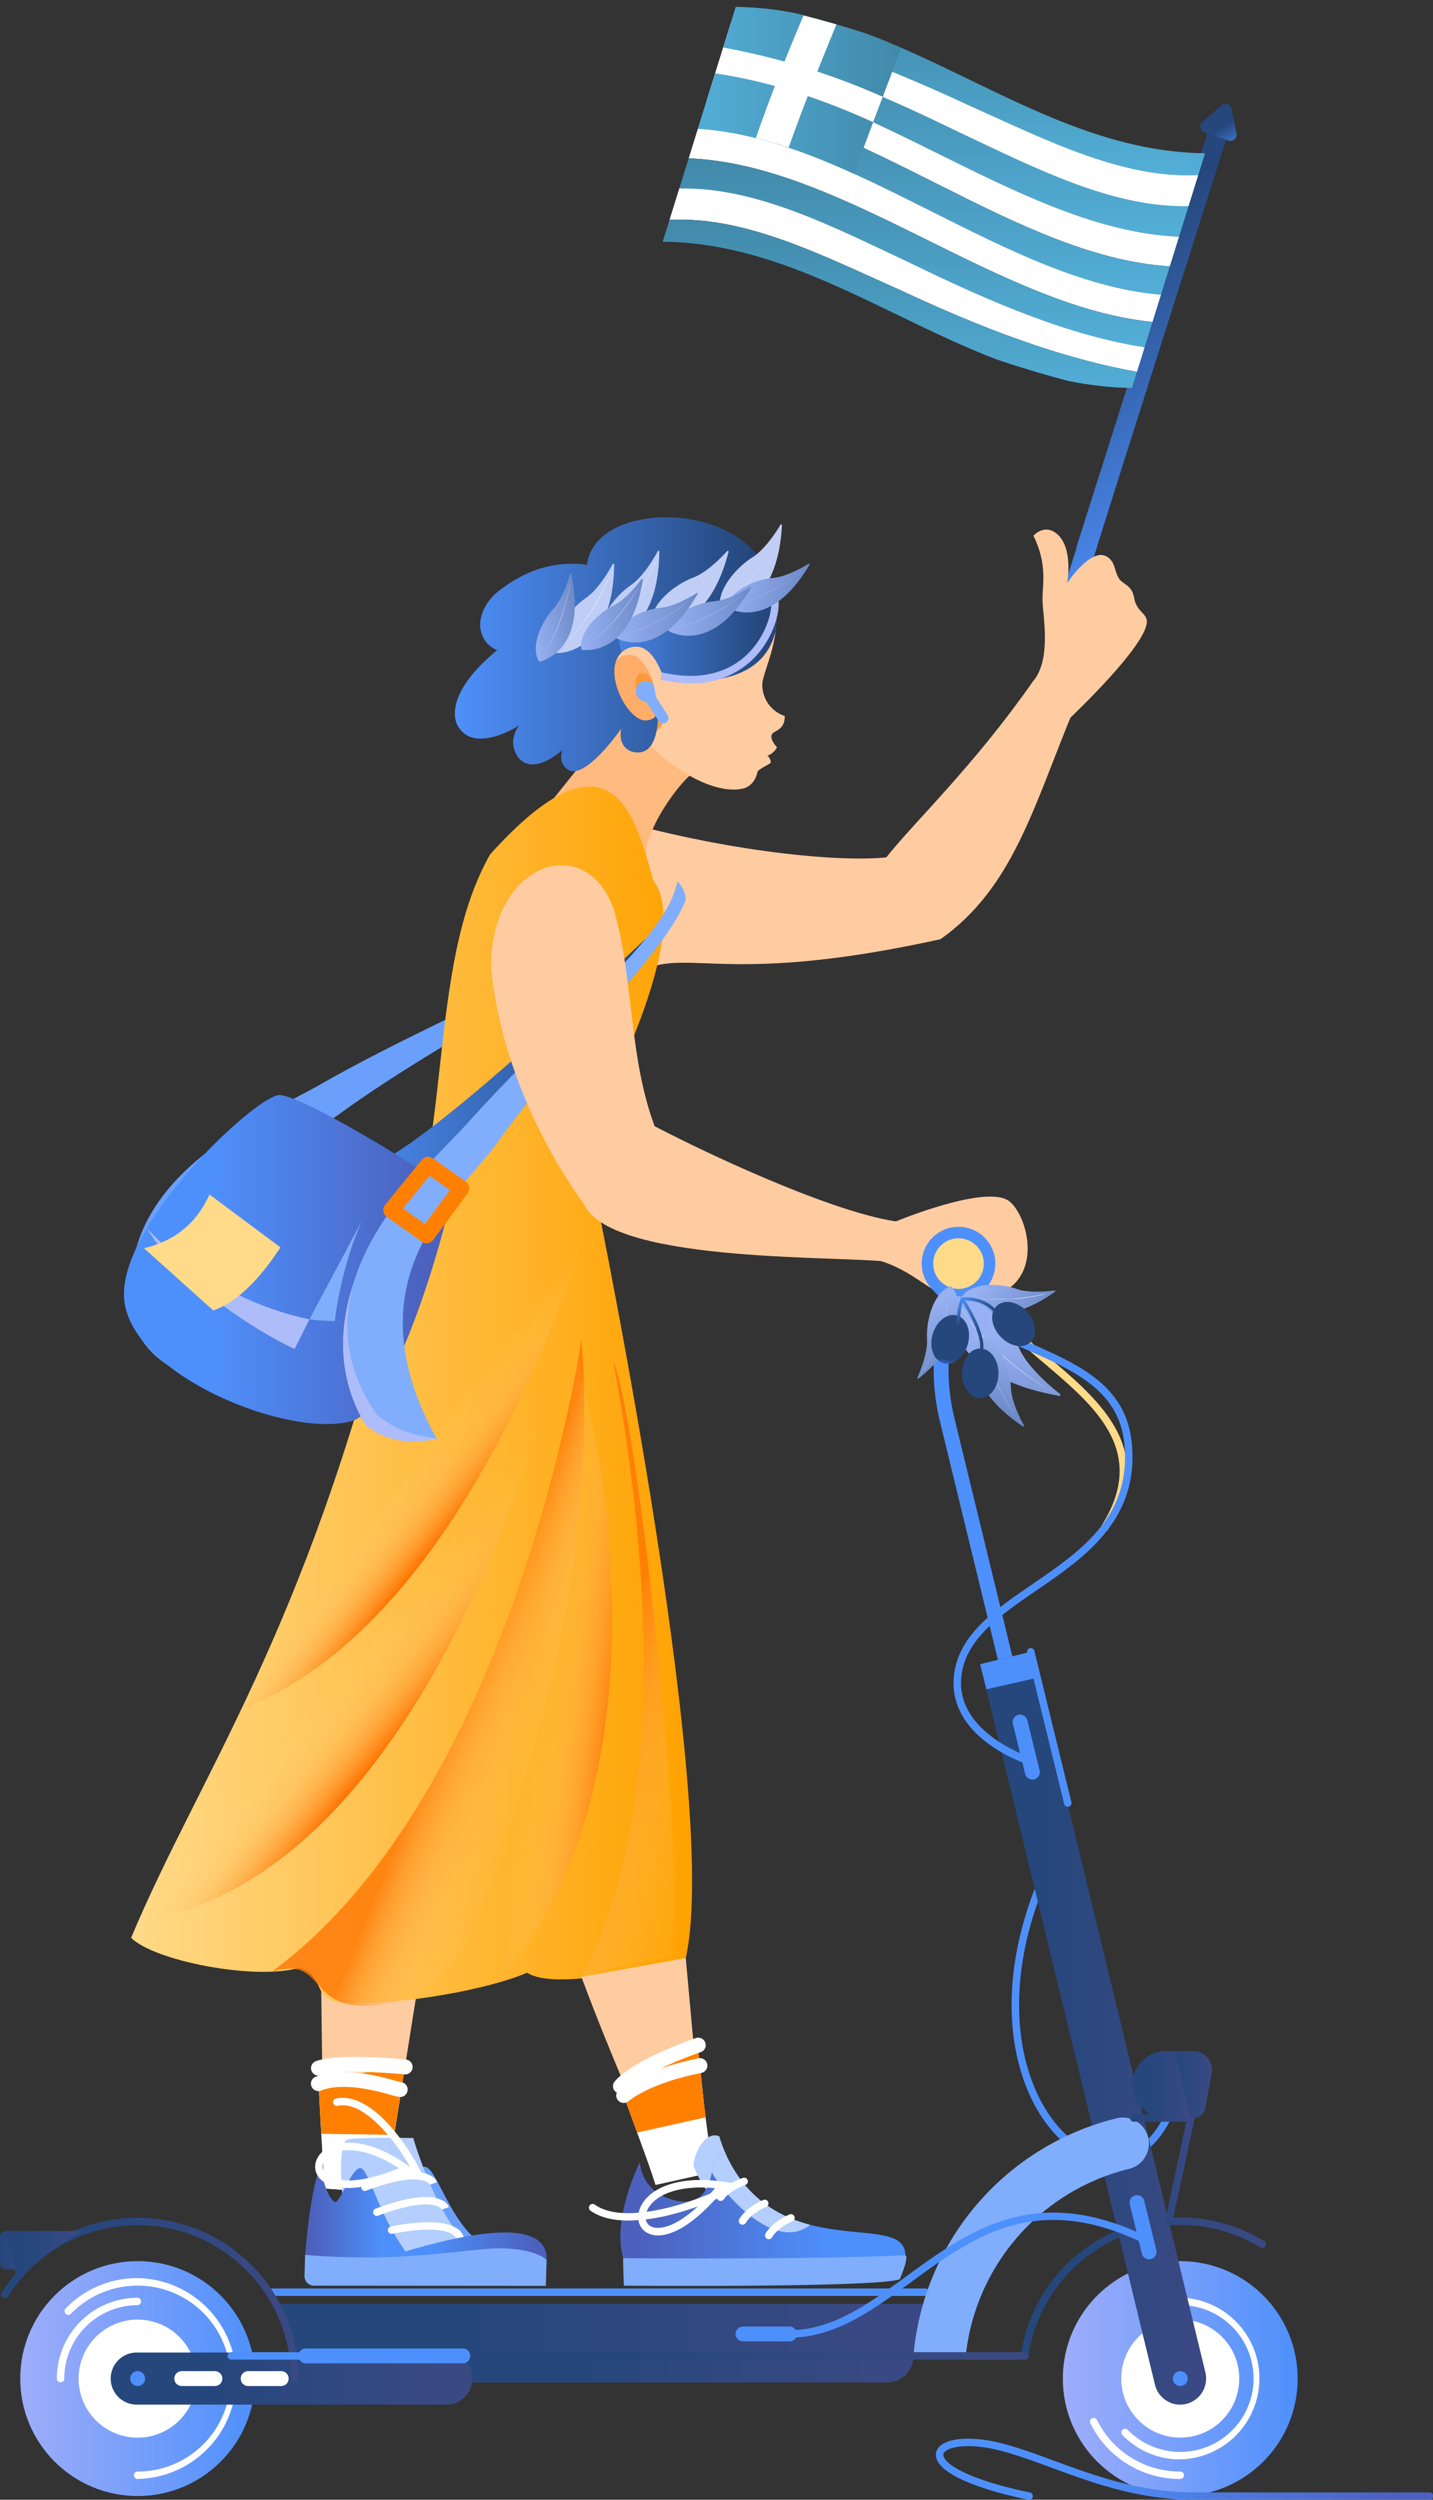 <?xml version="1.0" encoding="UTF-8"?> <svg xmlns="http://www.w3.org/2000/svg" xmlns:xlink="http://www.w3.org/1999/xlink" viewBox="0 0 444.62 775.34"><rect x="0" y="0" width="444.62" height="775.34" fill="#333333" stroke="none"/> <defs> <style>.cls-1,.cls-35,.cls-71,.cls-72,.cls-73{fill:none;}.cls-2{isolation:isolate;}.cls-3{fill:#ffcca1;}.cls-4{fill:url(#Безымянный_градиент_528);}.cls-5{fill:url(#Безымянный_градиент_528-2);}.cls-6{fill:#4e90fb;}.cls-7{fill:url(#Безымянный_градиент_35);}.cls-8{fill:#ffda89;}.cls-9{fill:url(#Безымянный_градиент_35-2);}.cls-10{fill:url(#Безымянный_градиент_12);}.cls-11,.cls-22{fill:#fff;}.cls-12{fill:url(#Безымянный_градиент_12-2);}.cls-13{fill:url(#Безымянный_градиент_35-3);}.cls-14{fill:url(#Безымянный_градиент_35-4);}.cls-15{fill:url(#Безымянный_градиент_35-5);}.cls-16{fill:url(#Безымянный_градиент_35-6);}.cls-17{fill:url(#Безымянный_градиент_35-7);}.cls-18{fill:url(#Безымянный_градиент_35-8);}.cls-19{fill:#80aefc;}.cls-20{fill:url(#Безымянный_градиент_35-9);}.cls-21{fill:url(#Безымянный_градиент_35-10);}.cls-22{mix-blend-mode:screen;}.cls-23{fill:url(#Безымянный_градиент_35-11);}.cls-24{fill:url(#Безымянный_градиент_35-12);}.cls-25{fill:url(#Безымянный_градиент_2);}.cls-26{fill:#ffba80;}.cls-27{fill:#6aa0fc;}.cls-28{fill:#ff8000;}.cls-29{fill:#ff993e;}.cls-30{fill:url(#Безымянный_градиент_528-3);}.cls-31{fill:url(#Безымянный_градиент_27);}.cls-32{fill:url(#Безымянный_градиент_528-4);}.cls-33{fill:url(#Безымянный_градиент_2-2);}.cls-34{fill:#aebcfa;}.cls-35{stroke:#ff8000;stroke-linejoin:round;stroke-width:5px;}.cls-35,.cls-71,.cls-72,.cls-73{stroke-linecap:round;}.cls-36{fill:#b4cffd;}.cls-37{fill:url(#Безымянный_градиент_516);}.cls-38{fill:url(#Безымянный_градиент_2-3);}.cls-39{fill:url(#Безымянный_градиент_516-2);}.cls-40{fill:url(#Безымянный_градиент_528-5);}.cls-41{clip-path:url(#clip-path);}.cls-42{fill:url(#Безымянный_градиент_145);}.cls-43{fill:url(#Безымянный_градиент_145-2);}.cls-44{fill:url(#Безымянный_градиент_145-3);}.cls-45{fill:url(#Безымянный_градиент_145-4);}.cls-46{fill:url(#Безымянный_градиент_145-5);}.cls-47{fill:url(#Безымянный_градиент_145-6);}.cls-48{fill:#ffad68;}.cls-49{fill:#c0cef6;}.cls-50{fill:url(#linear-gradient);}.cls-51{fill:url(#Безымянный_градиент_154);}.cls-52{fill:url(#Безымянный_градиент_154-2);}.cls-53{fill:url(#Безымянный_градиент_154-3);}.cls-54{fill:url(#Безымянный_градиент_154-4);}.cls-55{fill:url(#Безымянный_градиент_154-5);}.cls-56{fill:url(#linear-gradient-2);}.cls-57{fill:url(#linear-gradient-3);}.cls-58{fill:url(#linear-gradient-4);}.cls-59{fill:url(#Безымянный_градиент_154-6);}.cls-60{fill:url(#Безымянный_градиент_154-7);}.cls-61{fill:url(#Безымянный_градиент_154-8);}.cls-62{fill:url(#Безымянный_градиент_154-9);}.cls-63{fill:url(#Безымянный_градиент_195);}.cls-64{fill:url(#Безымянный_градиент_195-2);}.cls-65{fill:url(#Безымянный_градиент_180);}.cls-66{fill:url(#Безымянный_градиент_174);}.cls-67{fill:url(#Безымянный_градиент_174-2);}.cls-68{fill:url(#Безымянный_градиент_221);}.cls-69{fill:url(#Безымянный_градиент_221-2);}.cls-70{fill:url(#Безымянный_градиент_221-3);}.cls-71,.cls-72,.cls-73{stroke-miterlimit:10;}.cls-71{stroke:url(#Безымянный_градиент_528-6);}.cls-72{stroke:url(#Безымянный_градиент_528-7);}.cls-73{stroke:url(#Безымянный_градиент_528-8);}</style> <linearGradient id="Безымянный_градиент_528" x1="-867.62" y1="-506.73" x2="-766.18" y2="-506.73" gradientTransform="matrix(-0.56, -0.83, -0.83, 0.56, -525.39, -275.26)" gradientUnits="userSpaceOnUse"> <stop offset="0" stop-color="#4e90fb"></stop> <stop offset="0.93" stop-color="#25477c"></stop> </linearGradient> <linearGradient id="Безымянный_градиент_528-2" x1="-774.23" y1="-569.82" x2="-763.21" y2="-569.82" xlink:href="#Безымянный_градиент_528"></linearGradient> <linearGradient id="Безымянный_градиент_35" x1="316.72" y1="707.65" x2="392.81" y2="707.65" gradientUnits="userSpaceOnUse"> <stop offset="0.27" stop-color="#25477c"></stop> <stop offset="0.93" stop-color="#3a4983"></stop> </linearGradient> <linearGradient id="Безымянный_градиент_35-2" x1="138.2" y1="732.67" x2="283.4" y2="732.67" xlink:href="#Безымянный_градиент_35"></linearGradient> <linearGradient id="Безымянный_градиент_12" x1="6.28" y1="737.76" x2="79.13" y2="737.76" gradientUnits="userSpaceOnUse"> <stop offset="0" stop-color="#9eadfa"></stop> <stop offset="1" stop-color="#4e90fb"></stop> </linearGradient> <linearGradient id="Безымянный_градиент_12-2" x1="329.77" y1="737.76" x2="402.63" y2="737.76" xlink:href="#Безымянный_градиент_12"></linearGradient> <linearGradient id="Безымянный_градиент_35-3" x1="34.63" y1="735.59" x2="146.28" y2="735.59" xlink:href="#Безымянный_градиент_35"></linearGradient> <linearGradient id="Безымянный_градиент_35-4" x1="85.62" y1="722.65" x2="286.38" y2="722.65" xlink:href="#Безымянный_градиент_35"></linearGradient> <linearGradient id="Безымянный_градиент_35-5" x1="0" y1="695.78" x2="6.28" y2="695.78" xlink:href="#Безымянный_градиент_35"></linearGradient> <linearGradient id="Безымянный_градиент_35-6" x1="0.3" y1="711.21" x2="92.62" y2="711.21" xlink:href="#Безымянный_градиент_35"></linearGradient> <linearGradient id="Безымянный_градиент_35-7" x1="1.7" y1="698.86" x2="25.04" y2="698.86" xlink:href="#Безымянный_градиент_35"></linearGradient> <linearGradient id="Безымянный_градиент_35-8" x1="304.13" y1="626.91" x2="374.28" y2="626.91" xlink:href="#Безымянный_градиент_35"></linearGradient> <linearGradient id="Безымянный_градиент_35-9" x1="142.28" y1="728.56" x2="319.1" y2="728.56" xlink:href="#Безымянный_градиент_35"></linearGradient> <linearGradient id="Безымянный_градиент_35-10" x1="350.52" y1="670.83" x2="370.66" y2="670.83" xlink:href="#Безымянный_градиент_35"></linearGradient> <linearGradient id="Безымянный_градиент_35-11" x1="361.66" y1="644.38" x2="376.04" y2="644.38" xlink:href="#Безымянный_градиент_35"></linearGradient> <linearGradient id="Безымянный_градиент_35-12" x1="351.67" y1="644.39" x2="369.51" y2="644.39" xlink:href="#Безымянный_градиент_35"></linearGradient> <linearGradient id="Безымянный_градиент_2" x1="290.37" y1="763.68" x2="444.62" y2="763.68" gradientUnits="userSpaceOnUse"> <stop offset="0.27" stop-color="#4e90fb"></stop> <stop offset="0.93" stop-color="#4c61bd"></stop> </linearGradient> <linearGradient id="Безымянный_градиент_528-3" x1="-199.18" y1="196.33" x2="-140.5" y2="196.33" gradientTransform="translate(381.41)" xlink:href="#Безымянный_градиент_528"></linearGradient> <linearGradient id="Безымянный_градиент_27" x1="-340.72" y1="430.47" x2="-166.68" y2="430.47" gradientTransform="translate(381.41)" gradientUnits="userSpaceOnUse"> <stop offset="0" stop-color="#ffda89"></stop> <stop offset="1" stop-color="#ffa200"></stop> </linearGradient> <linearGradient id="Безымянный_градиент_528-4" x1="-278.73" y1="333.69" x2="-175.48" y2="333.69" gradientTransform="translate(381.41)" xlink:href="#Безымянный_градиент_528"></linearGradient> <linearGradient id="Безымянный_градиент_2-2" x1="-342.99" y1="388.5" x2="-241.35" y2="388.5" gradientTransform="translate(381.41)" xlink:href="#Безымянный_градиент_2"></linearGradient> <linearGradient id="Безымянный_градиент_516" x1="-286.74" y1="683.75" x2="-254.3" y2="683.75" gradientTransform="translate(381.41)" gradientUnits="userSpaceOnUse"> <stop offset="0.07" stop-color="#4c61bd"></stop> <stop offset="0.73" stop-color="#4e90fb"></stop> </linearGradient> <linearGradient id="Безымянный_градиент_2-3" x1="-262.02" y1="694.57" x2="-211.8" y2="694.57" gradientTransform="translate(381.41)" xlink:href="#Безымянный_градиент_2"></linearGradient> <linearGradient id="Безымянный_градиент_516-2" x1="-188.92" y1="682.19" x2="-100.49" y2="682.19" xlink:href="#Безымянный_градиент_516"></linearGradient> <linearGradient id="Безымянный_градиент_528-5" x1="-240.31" y1="197.65" x2="-141.54" y2="197.65" gradientTransform="translate(381.41)" xlink:href="#Безымянный_градиент_528"></linearGradient> <clipPath id="clip-path" transform="translate(0 2.17)"> <path class="cls-1" d="M228.3,0l-7.56,24.26-7.56,24.27-7.56,24.26c53.07.56,92.53,44.8,145.59,45.36l7.56-24.27,7.56-24.26,7.56-24.26C320.82,44.8,281.36.56,228.3,0Z"></path> </clipPath> <linearGradient id="Безымянный_градиент_145" x1="301.6" y1="52.23" x2="301.6" y2="-2.16" gradientUnits="userSpaceOnUse"> <stop offset="0" stop-color="#53afd8"></stop> <stop offset="1" stop-color="#4189a9"></stop> </linearGradient> <linearGradient id="Безымянный_градиент_145-2" x1="295.68" y1="71.3" x2="295.68" y2="12.35" xlink:href="#Безымянный_градиент_145"></linearGradient> <linearGradient id="Безымянный_градиент_145-3" x1="289.76" y1="89.42" x2="289.76" y2="28.74" xlink:href="#Безымянный_градиент_145"></linearGradient> <linearGradient id="Безымянный_градиент_145-4" x1="283.83" y1="105.81" x2="283.83" y2="46.86" xlink:href="#Безымянный_градиент_145"></linearGradient> <linearGradient id="Безымянный_градиент_145-5" x1="277.91" y1="120.32" x2="277.91" y2="65.93" xlink:href="#Безымянный_градиент_145"></linearGradient> <linearGradient id="Безымянный_градиент_145-6" x1="214.19" y1="24.76" x2="279.81" y2="24.76" xlink:href="#Безымянный_градиент_145"></linearGradient> <linearGradient id="linear-gradient" x1="243.17" y1="-818.11" x2="253.85" y2="-818.11" gradientTransform="translate(-190.94 916.79) rotate(12.86)" gradientUnits="userSpaceOnUse"> <stop offset="0" stop-color="#dbe2fb"></stop> <stop offset="1" stop-color="#e9eefb"></stop> </linearGradient> <linearGradient id="Безымянный_градиент_154" x1="227.61" y1="-949.01" x2="249.18" y2="-949.01" gradientTransform="translate(-231.93 1037.77) rotate(14.62)" gradientUnits="userSpaceOnUse"> <stop offset="0" stop-color="#97b1f3"></stop> <stop offset="1" stop-color="#6d8ac7"></stop> </linearGradient> <linearGradient id="Безымянный_градиент_154-2" x1="-262.29" y1="-2509.74" x2="-240.72" y2="-2509.74" gradientTransform="matrix(0.78, 0.63, -0.63, 0.78, -1065.82, 2511.44)" xlink:href="#Безымянный_градиент_154"></linearGradient> <linearGradient id="Безымянный_градиент_154-3" x1="-3033.47" y1="-4489.96" x2="-2999.53" y2="-4489.96" gradientTransform="matrix(0.1, 0.99, -0.99, 0.1, -3853.96, 3865.93)" xlink:href="#Безымянный_градиент_154"></linearGradient> <linearGradient id="Безымянный_градиент_154-4" x1="-4859.35" y1="-4253.54" x2="-4837.78" y2="-4253.54" gradientTransform="matrix(-0.32, 0.98, -1.01, -0.34, -5529.9, 3731.96)" xlink:href="#Безымянный_градиент_154"></linearGradient> <linearGradient id="Безымянный_градиент_154-5" x1="-1810.96" y1="3430.21" x2="-1789.39" y2="3430.21" gradientTransform="matrix(0.4, 0.95, 0.98, -0.43, -2330.14, 3589.25)" xlink:href="#Безымянный_градиент_154"></linearGradient> <linearGradient id="linear-gradient-2" x1="54.9" y1="-1668.04" x2="65.58" y2="-1668.04" gradientTransform="translate(-523.4 1677.93) rotate(24.16)" xlink:href="#linear-gradient"></linearGradient> <linearGradient id="linear-gradient-3" x1="219.5" y1="-624.29" x2="230.18" y2="-624.29" gradientTransform="translate(-138.16 756.35) rotate(10.42)" xlink:href="#linear-gradient"></linearGradient> <linearGradient id="linear-gradient-4" x1="206.45" y1="-617.79" x2="217.14" y2="-617.79" gradientTransform="translate(-138.16 756.35) rotate(10.42)" xlink:href="#linear-gradient"></linearGradient> <linearGradient id="Безымянный_градиент_154-6" x1="207.36" y1="187.44" x2="233.05" y2="187.44" gradientTransform="matrix(1, 0, 0, 1, 0, 0)" xlink:href="#Безымянный_градиент_154"></linearGradient> <linearGradient id="Безымянный_градиент_154-7" x1="47.05" y1="783.4" x2="61.39" y2="783.4" gradientTransform="translate(11.5 -579.26) rotate(-7.84)" xlink:href="#Безымянный_градиент_154"></linearGradient> <linearGradient id="Безымянный_градиент_154-8" x1="190.93" y1="189.42" x2="216.47" y2="189.42" gradientTransform="matrix(1, 0, 0, 1, 0, 0)" xlink:href="#Безымянный_градиент_154"></linearGradient> <linearGradient id="Безымянный_градиент_154-9" x1="180.3" y1="188.41" x2="199.46" y2="188.41" gradientTransform="matrix(1, 0, 0, 1, 0, 0)" xlink:href="#Безымянный_градиент_154"></linearGradient> <linearGradient id="Безымянный_градиент_195" x1="180.46" y1="531.14" x2="144.35" y2="516.56" gradientUnits="userSpaceOnUse"> <stop offset="0" stop-color="#ffda89" stop-opacity="0"></stop> <stop offset="0.11" stop-color="#ffd785" stop-opacity="0.02"></stop> <stop offset="0.25" stop-color="#ffcf7b" stop-opacity="0.09"></stop> <stop offset="0.41" stop-color="#ffc269" stop-opacity="0.19"></stop> <stop offset="0.59" stop-color="#ffaf50" stop-opacity="0.34"></stop> <stop offset="0.77" stop-color="#ff9831" stop-opacity="0.53"></stop> <stop offset="0.97" stop-color="#ff7b0b" stop-opacity="0.76"></stop> <stop offset="1" stop-color="#ff7604" stop-opacity="0.8"></stop> </linearGradient> <linearGradient id="Безымянный_градиент_195-2" x1="246.47" y1="540.09" x2="187.75" y2="516.37" xlink:href="#Безымянный_градиент_195"></linearGradient> <linearGradient id="Безымянный_градиент_180" x1="152.64" y1="497.19" x2="202.76" y2="503.34" gradientUnits="userSpaceOnUse"> <stop offset="0.25" stop-color="#ffda89" stop-opacity="0"></stop> <stop offset="0.3" stop-color="#ffd886" stop-opacity="0.02"></stop> <stop offset="0.37" stop-color="#ffd17d" stop-opacity="0.09"></stop> <stop offset="0.46" stop-color="#ffc66f" stop-opacity="0.19"></stop> <stop offset="0.55" stop-color="#ffb75a" stop-opacity="0.34"></stop> <stop offset="0.64" stop-color="#ffa340" stop-opacity="0.53"></stop> <stop offset="0.74" stop-color="#ff8c21" stop-opacity="0.76"></stop> <stop offset="0.83" stop-color="#ff7300"></stop> </linearGradient> <linearGradient id="Безымянный_градиент_174" x1="-14.5" y1="-1240.8" x2="21.33" y2="-1229.77" gradientTransform="translate(-364.73 1662.67) rotate(22.88)" gradientUnits="userSpaceOnUse"> <stop offset="0" stop-color="#ffda89" stop-opacity="0"></stop> <stop offset="0.07" stop-color="#ffd886" stop-opacity="0.02"></stop> <stop offset="0.17" stop-color="#ffd17d" stop-opacity="0.09"></stop> <stop offset="0.28" stop-color="#ffc66f" stop-opacity="0.19"></stop> <stop offset="0.4" stop-color="#ffb75a" stop-opacity="0.34"></stop> <stop offset="0.52" stop-color="#ffa340" stop-opacity="0.53"></stop> <stop offset="0.65" stop-color="#ff8c21" stop-opacity="0.76"></stop> <stop offset="0.77" stop-color="#ff7300"></stop> </linearGradient> <linearGradient id="Безымянный_градиент_174-2" x1="-20.96" y1="-1308.51" x2="11.14" y2="-1299.23" xlink:href="#Безымянный_градиент_174"></linearGradient> <radialGradient id="Безымянный_градиент_221" cx="-1107.51" cy="28085.95" r="7.52" gradientTransform="matrix(0.02, 0.15, -5.13, 0.69, 144451.02, -18750.46)" gradientUnits="userSpaceOnUse"> <stop offset="0.1" stop-color="#385ebd"></stop> <stop offset="0.92" stop-color="#25477c"></stop> </radialGradient> <radialGradient id="Безымянный_градиент_221-2" cx="869.4" cy="10670.77" r="7.52" gradientTransform="matrix(0.02, 0.15, -5.13, 0.69, 55044.9, -7044.02)" xlink:href="#Безымянный_градиент_221"></radialGradient> <radialGradient id="Безымянный_градиент_221-3" cx="941.59" cy="2382.69" r="7.52" gradientTransform="matrix(-0.15, 0.02, -0.69, -5.13, 2073.5, 12623.97)" xlink:href="#Безымянный_градиент_221"></radialGradient> <linearGradient id="Безымянный_градиент_528-6" x1="298.03" y1="408.75" x2="305.16" y2="408.75" gradientTransform="matrix(1, 0, 0, 1, 0, 0)" xlink:href="#Безымянный_градиент_528"></linearGradient> <linearGradient id="Безымянный_градиент_528-7" x1="296.01" y1="403.32" x2="299.86" y2="406.22" gradientTransform="matrix(1, 0, 0, 1, 0, 0)" xlink:href="#Безымянный_градиент_528"></linearGradient> <linearGradient id="Безымянный_градиент_528-8" x1="298.03" y1="403.01" x2="309.9" y2="403.01" gradientTransform="matrix(1, 0, 0, 1, 0, 0)" xlink:href="#Безымянный_градиент_528"></linearGradient> </defs> <g class="cls-2"> <g id="Слой_2" data-name="Слой 2"> <g id="Слой_1-2" data-name="Слой 1"> <path class="cls-3" d="M277.81,376.73s28.52-11.85,35.41-6.26,12.37,31.49-14.69,30.32c-9.87-.43-13.92-9.28-28.08-12.61Z" transform="translate(0 2.17)"></path> <path class="cls-4" d="M327.56,187.8l6.45,0,.24-.73,1.12-3.57v0l.12-.35,0-.17.07-.17v0l.05-.16.1-.36,1-3,1-3.13.07-.27,0-.1.09-.29,0-.05.07-.22,0-.07.12-.37,1-3.14.17-.55.14-.45.11-.31.06-.2.53-1.69.1-.3v0l.06-.19.08-.23,0-.13.05-.18h0l.05-.18.63-2,.2-.66.14-.41.05-.16.38-1.21.4-1.25.14-.46.12-.35.11-.36.11-.37,1.89-6,4.23-13.37L379.07,45.4l1.34-4.21L381,39.4a3.08,3.08,0,0,0-5.88-1.85l-.52,1.65-1.33,4.24-.61,1.89-.24.77-1.29,4.06L365,69.6l-2.17,6.87-1.39,4.4-4.11,13-4.22,13.32-1.39,4.4-1.76,5.56-.31,1-6.12,19.35-.13.41L338.27,154l-1,3.19-.93,2.93,0,.06-.09.3-.12.36v0l-1,3.08-.89,2.76-.08.31,0,.06-.09.3,0,0-.06.22,0,.11v.05l-.11.35,0,.09-.1.3-.33,1-.63,2-.94,3-.14.44h0l-.08.27-.06.2-.09.25-.06.21-.15.46-1.26,4-.14.48-.14.42-1.53,4.83Z" transform="translate(0 2.17)"></path> <path class="cls-5" d="M382.12,31.58l1.51,7.68a1.91,1.91,0,0,1-2.49,2.18l-7.41-2.54a1.91,1.91,0,0,1-.64-3.25l5.9-5.14A1.91,1.91,0,0,1,382.12,31.58Z" transform="translate(0 2.17)"></path> <path class="cls-3" d="M320.65,164c4.39,8.86,2.78,15.15,2.81,19.85s2.92,18.26-2.88,25.27L331.51,221s25.39-23.83,24.29-30.83c-.32-2-2.4-2.54-3.5-5.35-.42-1.08-.45-2.8-1.36-4.1-1.18-1.69-2.91-2.1-3.77-3.48-1.52-2.44-1-4.93-3.57-6.66-5-3.33-12.47,8.09-12.47,8.09s2-10.9-3.19-15.24C324,160.11,320.65,164,320.65,164Z" transform="translate(0 2.17)"></path> <path class="cls-3" d="M187,250.94c38.5,11.33,74,14.34,88,12.81,9.07-11.41,26.95-28.08,45.57-54.67,6.46-7.89,14.24,4.75,12.47,9.06-12.51,30.37-18.84,55.11-41.22,71-80.26,17.63-80.26-3.44-103.06,17.15C160.32,332,148.57,249.4,187,250.94Z" transform="translate(0 2.17)"></path> <g id="Scooter"> <path class="cls-6" d="M345,668.6a19.9,19.9,0,0,1-8.21-1.87c-9.6-4.33-17.41-15.37-20.88-29.52-2.89-11.79-4.14-31.17,6.32-56.53a1.16,1.16,0,1,1,2.14.88c-10.23,24.79-9,43.65-6.22,55.1,3.31,13.47,10.63,23.92,19.59,28,9.36,4.22,18.09.35,23.34-10.36a1.15,1.15,0,0,1,2.07,1C358.86,663.94,352.29,668.6,345,668.6Z" transform="translate(0 2.17)"></path> <path class="cls-7" d="M317.87,729.7h-.16a1.16,1.16,0,0,1-1-1.31,50,50,0,0,1,75.53-35.46,1.17,1.17,0,0,1,.38,1.59,1.15,1.15,0,0,1-1.59.38,47.7,47.7,0,0,0-72,33.82A1.14,1.14,0,0,1,317.87,729.7Z" transform="translate(0 2.17)"></path> <path class="cls-8" d="M342.72,472.86a1.13,1.13,0,0,1-.61-.17,1.16,1.16,0,0,1-.36-1.6c14.55-23-1.85-36.92-17.71-50.36-9.77-8.29-19-16.12-20.06-25.62a1.16,1.16,0,0,1,2.3-.26c.94,8.6,9.84,16.14,19.26,24.12,15.83,13.42,33.78,28.64,18.16,53.36A1.17,1.17,0,0,1,342.72,472.86Z" transform="translate(0 2.17)"></path> <path class="cls-9" d="M275.25,736.79h-137v-8.23H283.4v.08A8.15,8.15,0,0,1,275.25,736.79Z" transform="translate(0 2.17)"></path> <circle class="cls-10" cx="42.71" cy="737.76" r="36.43"></circle> <path class="cls-11" d="M18.79,736.74a1.15,1.15,0,0,1-1.16-1.15,25.11,25.11,0,0,1,25.08-25.08,1.16,1.16,0,0,1,0,2.31,22.79,22.79,0,0,0-22.77,22.77A1.14,1.14,0,0,1,18.79,736.74Z" transform="translate(0 2.17)"></path> <path class="cls-11" d="M42.71,766.73a1.15,1.15,0,1,1,0-2.3A28.84,28.84,0,1,0,22,715.49a1.16,1.16,0,0,1-1.63,0,1.14,1.14,0,0,1,0-1.63,30.86,30.86,0,0,1,22.33-9.44,31.15,31.15,0,0,1,0,62.29Z" transform="translate(0 2.17)"></path> <circle class="cls-11" cx="42.71" cy="735.59" r="18.31" transform="translate(-379.75 134.07) rotate(-31.66)"></circle> <circle class="cls-12" cx="366.2" cy="737.76" r="36.43"></circle> <circle class="cls-11" cx="366.2" cy="735.59" r="18.31" transform="translate(-412.88 476.56) rotate(-45)"></circle> <path class="cls-13" d="M138.2,743.66H42.71a8.08,8.08,0,1,1,0-16.15H138.2a8.08,8.08,0,1,1,0,16.15Z" transform="translate(0 2.17)"></path> <polygon class="cls-14" points="283.4 730.73 91.03 730.73 85.62 714.58 286.38 714.58 283.4 730.73"></polygon> <path class="cls-6" d="M287.06,709.94H84.33a1.15,1.15,0,0,1,0-2.3H287.06a1.15,1.15,0,1,1,0,2.3Z" transform="translate(0 2.17)"></path> <path class="cls-15" d="M6.28,701.76H2a2,2,0,0,1-2-2v-7.94a2,2,0,0,1,2-2H6.28Z" transform="translate(0 2.17)"></path> <path class="cls-16" d="M91.47,736.74a1.14,1.14,0,0,1-1.15-1.15,47.62,47.62,0,0,0-87.89-25.4A1.15,1.15,0,0,1,.48,709a49.92,49.92,0,0,1,92.14,26.63A1.14,1.14,0,0,1,91.47,736.74Z" transform="translate(0 2.17)"></path> <path class="cls-6" d="M366.2,737.9a2.3,2.3,0,0,1-2.24-1.77l-72.34-297.5a68.3,68.3,0,0,1-.37-30.7l4.25-19.35a2.3,2.3,0,1,1,4.5,1l-4.24,19.34a63.77,63.77,0,0,0,.34,28.63L368.44,735a2.31,2.31,0,0,1-1.7,2.79A2,2,0,0,1,366.2,737.9Z" transform="translate(0 2.17)"></path> <polygon class="cls-17" points="25.04 691.97 1.7 691.97 4.92 705.76 25.04 691.97"></polygon> <path class="cls-11" d="M366.2,760.66a24.91,24.91,0,0,1-17.93-7.54,1.16,1.16,0,0,1,0-1.63,1.14,1.14,0,0,1,1.63,0,22.77,22.77,0,1,0,16.28-38.69,1.16,1.16,0,0,1,0-2.31,25.08,25.08,0,0,1,0,50.15Z" transform="translate(0 2.17)"></path> <path class="cls-11" d="M366.2,766.73a31,31,0,0,1-27.91-17.31,1.15,1.15,0,0,1,2.07-1,28.7,28.7,0,0,0,25.84,16,1.15,1.15,0,0,1,0,2.3Z" transform="translate(0 2.17)"></path> <path class="cls-18" d="M366.19,743.67a8.07,8.07,0,0,1-7.83-6.16L304.13,514l15.69-3.84L374,733.67a8.1,8.1,0,0,1-7.85,10Z" transform="translate(0 2.17)"></path> <path class="cls-19" d="M283.6,728.56a8,8,0,0,1,0-1.9,83.22,83.22,0,0,1,62.87-71.81,8.08,8.08,0,0,1,3.83,15.7,67,67,0,0,0-50.64,57.82Z" transform="translate(0 2.17)"></path> <path class="cls-6" d="M356.53,698.6a2.3,2.3,0,0,1-2.24-1.76l-3.77-15.4a2.31,2.31,0,0,1,4.48-1.1l3.77,15.41a2.3,2.3,0,0,1-1.69,2.78A2.13,2.13,0,0,1,356.53,698.6Z" transform="translate(0 2.17)"></path> <path class="cls-6" d="M320.32,549.79a2.31,2.31,0,0,1-2.24-1.76l-3.77-15.4a2.31,2.31,0,1,1,4.48-1.1l3.77,15.4a2.31,2.31,0,0,1-1.69,2.79A2.13,2.13,0,0,1,320.32,549.79Z" transform="translate(0 2.17)"></path> <path class="cls-6" d="M331.3,558.23a1.15,1.15,0,0,1-1.12-.88L318.7,510.43a1.14,1.14,0,0,1,.84-1.39,1.16,1.16,0,0,1,1.4.85l11.48,46.91a1.16,1.16,0,0,1-.85,1.4Z" transform="translate(0 2.17)"></path> <polygon class="cls-6" points="304.13 516.17 306.03 523.96 321.79 520.4 319.82 512.33 304.13 516.17"></polygon> <path class="cls-20" d="M317.94,729.71H143.43a1.16,1.16,0,0,1,0-2.31H317.94a1.16,1.16,0,1,1,0,2.31Z" transform="translate(0 2.17)"></path> <path class="cls-6" d="M143.43,730.86H94.74a2.31,2.31,0,0,1,0-4.61h48.69a2.31,2.31,0,1,1,0,4.61Z" transform="translate(0 2.17)"></path> <path class="cls-6" d="M111.82,729.71H71.87a1.16,1.16,0,1,1,0-2.31h39.95a1.16,1.16,0,0,1,0,2.31Z" transform="translate(0 2.17)"></path> <circle class="cls-6" cx="297.4" cy="391.93" r="11.42"></circle> <circle class="cls-8" cx="297.4" cy="391.93" r="7.85"></circle> <path class="cls-6" d="M319.82,545.29a1.41,1.41,0,0,1-.35,0,48.27,48.27,0,0,1-13-6.75c-8.32-6.22-11.86-14.08-10.23-22.73,2.19-11.61,12.81-18.89,24.06-26.6,15.07-10.32,30.65-21,28.58-43.32-1.54-16.7-15.5-22.87-30.28-29.4-10.43-4.6-21.21-9.37-28.68-18.08a1.16,1.16,0,0,1,.13-1.63,1.14,1.14,0,0,1,1.62.13c7.13,8.32,17.67,13,27.86,17.47,15.42,6.81,30,13.24,31.65,31.3,2.19,23.66-14.68,35.23-29.58,45.44-10.84,7.43-21.08,14.45-23.09,25.12C295,535,319.91,543,320.16,543a1.16,1.16,0,0,1-.34,2.26Z" transform="translate(0 2.17)"></path> <path class="cls-6" d="M244.8,722.9a1.16,1.16,0,0,1,0-2.31c13.5,0,24.67-8.15,36.49-16.79,9.64-7,19.6-14.31,31.56-17.73,13.6-3.88,27.77-2,43.33,5.66a1.16,1.16,0,0,1-1,2.07c-33.54-16.59-53.34-2.12-72.5,11.87C270.52,714.53,259.06,722.9,244.8,722.9Z" transform="translate(0 2.17)"></path> <path class="cls-6" d="M244.8,724.05H230.69a2.31,2.31,0,1,1,0-4.61H244.8a2.31,2.31,0,1,1,0,4.61Z" transform="translate(0 2.17)"></path> <path class="cls-21" d="M362.6,688l-.25,0a1.16,1.16,0,0,1-.88-1.38l6.61-30.7H351.67a1.16,1.16,0,0,1,0-2.31h17.84a1.16,1.16,0,0,1,.9.43,1.19,1.19,0,0,1,.23,1l-6.92,32.1A1.14,1.14,0,0,1,362.6,688Z" transform="translate(0 2.17)"></path> <path class="cls-22" d="M66.67,737.9H56.4a2.31,2.31,0,0,1,0-4.62H66.67a2.31,2.31,0,0,1,0,4.62Z" transform="translate(0 2.17)"></path> <path class="cls-22" d="M87.25,737.9H77a2.31,2.31,0,0,1,0-4.62H87.25a2.31,2.31,0,0,1,0,4.62Z" transform="translate(0 2.17)"></path> <path class="cls-23" d="M370.25,654.78h-8.59V634h8.51a5.86,5.86,0,0,1,5.76,7l-2,10.81A3.72,3.72,0,0,1,370.25,654.78Z" transform="translate(0 2.17)"></path> <path class="cls-24" d="M364.42,634h-2.35a10.4,10.4,0,1,0,0,20.79h7.44Z" transform="translate(0 2.17)"></path> <circle class="cls-6" cx="42.71" cy="737.76" r="2.31"></circle> <circle class="cls-6" cx="366.2" cy="737.76" r="2.31"></circle> </g> <path class="cls-25" d="M319.33,773.17l-.24,0c-16.7-3.46-27.1-8.13-28.54-12.82a3.52,3.52,0,0,1,.9-3.63c2.94-3,11.17-3.33,20.48-.76,5,1.39,10.1,3.25,15.44,5.22,12.39,4.55,26.43,9.71,43.37,9.71h72.72a1.16,1.16,0,1,1,0,2.31H370.74c-17.35,0-31.6-5.24-44.16-9.86-5.3-1.95-10.31-3.79-15.27-5.16-9.25-2.55-16.28-1.83-18.21.15a1.23,1.23,0,0,0-.35,1.34c.86,2.81,8.4,7.43,26.81,11.24a1.16,1.16,0,0,1-.23,2.29Z" transform="translate(0 2.17)"></path> <path class="cls-26" d="M214.87,237.87c-1.71.26-14.43,15.26-14.56,25.88l-36.77-7.93,36.37-45.49Z" transform="translate(0 2.17)"></path> <path class="cls-27" d="M183.46,284.21c-8.75,16-45.73,28.1-84.21,50.06C80.48,345,29.5,365.19,42.91,411.75c4.55,7.5,9.6,9.86,15.35,13.1C47.82,368.41,87.92,356,105.13,343.48c32.39-23.5,67.92-39.45,79-52.93A7.35,7.35,0,0,0,183.46,284.21Z" transform="translate(0 2.17)"></path> <path class="cls-3" d="M100.45,676.61c-.22-16.45-.91-71.53-.91-71.53l31.17,2L119.43,678Z" transform="translate(0 2.17)"></path> <path class="cls-11" d="M100.45,676.61c-.11-8.48-1.06-19.76-1.59-32.55l25.31,1.87h.36L119.43,678Z" transform="translate(0 2.17)"></path> <path class="cls-28" d="M98.86,644.06s14-4.29,26.71-4.75L122.3,660l-22.63-.34C99.4,654.84,99.08,649.46,98.86,644.06Z" transform="translate(0 2.17)"></path> <path class="cls-11" d="M98.82,641.61a2.3,2.3,0,0,1-.81-4.46c6.58-2.49,25.63-.73,27.79-.52a2.31,2.31,0,1,1-.45,4.59c-5.55-.54-21-1.55-25.71.24A2.13,2.13,0,0,1,98.82,641.61Z" transform="translate(0 2.17)"></path> <path class="cls-11" d="M124.17,648.24H124a15.7,15.7,0,0,1-2.66-.63c-4.42-1.22-14.77-4.07-21.63-1.39a2.31,2.31,0,1,1-1.68-4.3c8.28-3.24,19.67-.1,24.53,1.25.74.2,1.58.43,1.83.47a2.31,2.31,0,0,1-.21,4.61Z" transform="translate(0 2.17)"></path> <path class="cls-3" d="M233,175.24c15.2,10.25,3.68,29.67,3.54,34.66a10.11,10.11,0,0,0,6.94,10c.07,4.62-3.46,4.39-4.06,5.85s1.65,3.87,1.65,3.87a5.27,5.27,0,0,1-3,2.61c.67.36,1.28,1.8,1,2.23s-3.94,2-4.09,2.88c-.21,1.2-1.24,4.34-4.52,5.09-9.34,2.13-26.1-7.16-37.25-23.77C176.25,193.4,195.32,149.82,233,175.24Z" transform="translate(0 2.17)"></path> <path class="cls-29" d="M206.05,221.05c-1.2,3-3.57,5.57-8.43,6.8l-5.3-10.6,11.8,1Z" transform="translate(0 2.17)"></path> <path class="cls-30" d="M240.67,193.6c-1.14,3.91-4.64,18.65-34.66,14.85L182.23,195l57.64-11.35C241.57,187.74,240.67,193.6,240.67,193.6Z" transform="translate(0 2.17)"></path> <path class="cls-31" d="M122,394.43C94.48,505.2,62.17,547.66,40.69,598.86c7,7.16,38.44,13.26,51.93,9.36,8.62,2,3.86,10.31,13.82,10.83,17.87.93,45.93-4.39,57.1-9.36,9,5.85,40.19-2.24,49.23-4.52,11.3-50.22-30-246.64-30-246.64s10.7-5.12,9.86-10.11-6.89-5.72-6.89-5.72,29.76-55.07,16.95-71.83c-5.44-19.65-12.85-49.88-50.57-8.1C132,297.87,141.1,354.53,122,394.43Z" transform="translate(0 2.17)"></path> <path class="cls-32" d="M205.92,283.67c-5.39,9.55-66.13,84.65-91.42,97.57s-2.27-29.65-1.43-23.76C115,370.94,205.92,283.67,205.92,283.67Z" transform="translate(0 2.17)"></path> <path class="cls-33" d="M86.7,337.48c7.5,0,52.81,27.83,53.34,30.5s-16.29,66.65-31,70.65c-19.76,5.35-67.79-14.1-70.46-37.29S79.57,337.48,86.7,337.48Z" transform="translate(0 2.17)"></path> <path class="cls-34" d="M45.56,378.72S63.51,400.09,96,407.07l-4.59,9.17C77.11,409.64,54.28,393.8,45.56,378.72Z" transform="translate(0 2.17)"></path> <path class="cls-19" d="M96,407.07a68.87,68.87,0,0,0,7.9.48c.62-6.32,3.65-21.17,8.74-31.72Z" transform="translate(0 2.17)"></path> <path class="cls-34" d="M112.36,388.59c-2,5.53-12.74,27.85.81,50.86,4.81,4.81,13.33,6.75,22.34,4.67,0,0-18.78-25.37-19.47-29.61S112.36,388.59,112.36,388.59Z" transform="translate(0 2.17)"></path> <path class="cls-19" d="M210.13,271.23c-3.29,17.91-34.58,41.07-64.2,74-14.45,16.08-56.49,51.29-29.11,91.27,6.68,5.69,12.22,6.34,18.69,7.61-27.66-50.29,6.49-74.72,18.9-92,23.36-32.49,52.07-58.81,58.32-75.08A7.39,7.39,0,0,0,210.13,271.23Z" transform="translate(0 2.17)"></path> <path class="cls-34" d="M214.3,209.79A41.57,41.57,0,0,1,204,208.41a1.15,1.15,0,1,1,.57-2.23c10.66,2.7,19.76,1.14,26.31-4.52,6.38-5.51,8.78-13.62,8.39-17.36a1.15,1.15,0,1,1,2.29-.24c.45,4.35-2.09,13.23-9.17,19.35A26.92,26.92,0,0,1,214.3,209.79Z" transform="translate(0 2.17)"></path> <path class="cls-3" d="M199.21,221.14c-2.84-.9-5.76-4.68-7.35-8.89,3.39,8.55,10.18,6.22,12.08,5l-.7,3A4.48,4.48,0,0,1,199.21,221.14Z" transform="translate(0 2.17)"></path> <path class="cls-28" d="M179.06,303.31a2.3,2.3,0,0,1-1.25-4.24c5.16-3.34,7.3-5.09,8.19-6a2.31,2.31,0,0,1,3.24,3.28,62.27,62.27,0,0,1-8.93,6.56A2.28,2.28,0,0,1,179.06,303.31Z" transform="translate(0 2.17)"></path> <path class="cls-11" d="M203.4,675.53c-2.55-8.09-6.72-18.62-10.91-30.71l24.77-5.51h0c1.61,16.37,3.28,29,4.72,32.08Z" transform="translate(0 2.17)"></path> <path class="cls-3" d="M180.4,611c4.75,12.8,9.78,25,13.21,33.09l21.82-9.68c-.76-8.28-1.7-18.51-2.66-29.26Z" transform="translate(0 2.17)"></path> <path class="cls-28" d="M192.52,644.89s12-8.57,24.06-12.7c.37,5,1.79,17.89,2.34,22.37l-21.24,4.72C196,654.8,194.29,650,192.52,644.89Z" transform="translate(0 2.17)"></path> <path class="cls-11" d="M192.52,647.2a2.34,2.34,0,0,1-2.08-1.28,2.31,2.31,0,0,1,.37-2.58c5.79-6.73,24.25-13.06,25-13.33a2.31,2.31,0,1,1,1.41,4.39c-5.09,1.74-18.91,7.2-23,12A2.3,2.3,0,0,1,192.52,647.2Z" transform="translate(0 2.17)"></path> <path class="cls-11" d="M193.53,650.09a2.3,2.3,0,0,1-1.4-4.14c5.17-4.05,13.48-7.36,24.06-9.58l.32-.07a2.31,2.31,0,1,1,1,4.5l-.4.08c-9.76,2-17.64,5.15-22.19,8.72A2.29,2.29,0,0,1,193.53,650.09Z" transform="translate(0 2.17)"></path> <polygon class="cls-35" points="132.82 361.31 143.13 368.58 132.36 383.13 121.41 375.32 132.82 361.31"></polygon> <path class="cls-27" d="M131.28,670c4.31-1.83,8.58,21.37,22.32,25.9-.13,4.18-19.18,2.58-19.18,2.58S128.57,671.12,131.28,670Z" transform="translate(0 2.17)"></path> <path class="cls-36" d="M106.18,678s-1.59-15.82,1.75-16.59,20.29-.44,20.29-.44,8.17,28.44,19.75,34.87c-6.91,6.51-38,3.31-38,3.31Z" transform="translate(0 2.17)"></path> <path class="cls-37" d="M127.11,697.84c-9.2-11.66-12.42-26.34-15-27.46s-6.5,10.51-8.07,10.46-4.88-7.32-3.73-11.8c-3.75,3.16-5.63,28.18-5.63,28.18A151.16,151.16,0,0,0,127.11,697.84Z" transform="translate(0 2.17)"></path> <path class="cls-38" d="M119.39,698c2.08-.15,50.91-17.87,50.21.85Z" transform="translate(0 2.17)"></path> <path class="cls-19" d="M152.26,695.28c-12,.78-29.26,4.29-57.59,1.94l-.19,6.43a3,3,0,0,0,2.73,3.12l72.15.06.24-8C167.25,696.35,159.86,694.79,152.26,695.28Z" transform="translate(0 2.17)"></path> <path class="cls-11" d="M121.28,690.69a1.16,1.16,0,0,1,0-2.27c12.65-2.49,18.18-1,20.6.66a4.29,4.29,0,0,1,1.95,2.59l-2.28.38a.18.18,0,0,0,0,.05c0-.05-1.57-5-19.83-1.42A1.31,1.31,0,0,1,121.28,690.69Z" transform="translate(0 2.17)"></path> <path class="cls-11" d="M116.93,685.13a1.15,1.15,0,0,1-.41-2.23c12.07-4.53,17.77-4,20.43-2.73a4.2,4.2,0,0,1,2.34,2.24l-2.18.74a.1.1,0,0,0,0,.05c0-.05-2.38-4.68-19.8,1.86A1.12,1.12,0,0,1,116.93,685.13Z" transform="translate(0 2.17)"></path> <path class="cls-11" d="M113.25,677.42a1.16,1.16,0,0,1-.41-2.24c12.06-4.53,17.77-4,20.43-2.72a4.27,4.27,0,0,1,2.34,2.23l-2.18.75,0,0s-2.38-4.69-19.8,1.85A1.14,1.14,0,0,1,113.25,677.42Z" transform="translate(0 2.17)"></path> <path class="cls-11" d="M107.92,676.46c-4.89,0-7.91-1.56-9.3-3.72-1.51-2.36-.94-5.38,1.43-7.53,4.94-4.47,15.83-4.3,29,6.16a1.15,1.15,0,0,1-1.43,1.81c-.56-.45-1.11-.87-1.66-1.27C118.32,675.18,112.35,676.46,107.92,676.46Zm.37-11.7a9.79,9.79,0,0,0-6.7,2.17c-1.54,1.39-1.94,3.15-1,4.57,1.59,2.48,8.24,4.91,23.18-1.16C117.72,666.38,112.4,664.76,108.29,664.76Z" transform="translate(0 2.17)"></path> <path class="cls-11" d="M129.67,673.46a1.15,1.15,0,0,1-1.12-.88c-.7-2.41-13.19-23.9-23.88-21.59a1.16,1.16,0,0,1-.49-2.26c5.45-1.17,11.72,2.29,18.13,10,4.84,5.83,8.24,12.25,8.49,13.31a1.16,1.16,0,0,1-1.13,1.41Z" transform="translate(0 2.17)"></path> <path class="cls-36" d="M229.26,673.11a43.93,43.93,0,0,1-6.08-12.66c-4.17-1.79-7.81,4.82-8,9.21a38.4,38.4,0,0,0,5.18,9.13Z" transform="translate(0 2.17)"></path> <path class="cls-19" d="M194.09,697.22a2.43,2.43,0,0,0-.73,1c-.09.5.2,8.55.2,8.55s78.7.66,85.62-2c0,0,3-6.92,1.73-7.43S194.09,697.22,194.09,697.22Z" transform="translate(0 2.17)"></path> <path class="cls-39" d="M193.36,698.24s61.81.51,87.55-.93c-.11-14.3-38.7,3.53-55.47-30.63,0,0-2.3-2.23-3.7,1.72s-1.54,14.47-12.32,11.91-10.87-11.86-10.87-11.86S189.75,685.87,193.36,698.24Z" transform="translate(0 2.17)"></path> <path class="cls-36" d="M225.44,666.68c6.52,13.28,16.33,18.7,25.9,21.21-10.72,8.81-27-9.71-30.45-16.23a33.21,33.21,0,0,1,.85-3.26C223.14,664.45,225.44,666.68,225.44,666.68Z" transform="translate(0 2.17)"></path> <path class="cls-11" d="M238.52,692.35a1.1,1.1,0,0,1-.58-.16,1.16,1.16,0,0,1-.41-1.58c2.27-3.83,7.26-5.85,7.47-5.94a1.15,1.15,0,1,1,.85,2.14s-4.47,1.83-6.33,5A1.16,1.16,0,0,1,238.52,692.35Z" transform="translate(0 2.17)"></path> <path class="cls-11" d="M230.38,687.86a1.14,1.14,0,0,1-.59-.16,1.16,1.16,0,0,1-.41-1.58c2.27-3.83,7.26-5.86,7.47-5.94a1.15,1.15,0,1,1,.86,2.14c-.05,0-4.48,1.83-6.34,5A1.15,1.15,0,0,1,230.38,687.86Z" transform="translate(0 2.17)"></path> <path class="cls-11" d="M223.6,680.5a1.15,1.15,0,0,1-.94-1.81c2.55-3.65,7.67-5.3,7.89-5.36a1.15,1.15,0,0,1,.69,2.2s-4.6,1.48-6.69,4.48A1.17,1.17,0,0,1,223.6,680.5Z" transform="translate(0 2.17)"></path> <path class="cls-11" d="M204.17,691.18a6.88,6.88,0,0,1-3.45-.85c-2.43-1.38-3.33-4.33-2.24-7.32,2.3-6.26,12-11.17,28.58-8.06a1.16,1.16,0,0,1,.92,1.35,1.15,1.15,0,0,1-1.35.92c-.7-.13-1.38-.25-2.06-.35C215.94,687.45,208.88,691.18,204.17,691.18Zm13.3-14.87c-9.61,0-15.34,3.47-16.82,7.49-.72,2-.25,3.69,1.21,4.53,2.57,1.46,9.59.51,20-11.8C220.32,676.38,218.86,676.31,217.47,676.31Z" transform="translate(0 2.17)"></path> <path class="cls-11" d="M195,686.57c-4.42,0-8.62-.81-11.79-3.06a1.15,1.15,0,1,1,1.34-1.88c5.92,4.2,16.39,2.64,24.13.59,9-2.39,16.3-6,17.22-6.78a1.15,1.15,0,0,1,2,1.14c-.76,1.61-10.58,5.75-18.76,7.91A57.51,57.51,0,0,1,195,686.57Z" transform="translate(0 2.17)"></path> <path class="cls-8" d="M44.69,385l21.48,19.29c7.44-2.58,14.33-9.65,20.86-19.56L65,368.33C60.71,377.89,53.58,382.84,44.69,385Z" transform="translate(0 2.17)"></path> <path class="cls-3" d="M283.25,377.08c-17.16.21-59.95-19.4-80.13-29.93-7.63-20.37-6.66-43.13-11.59-63.13-6.38-29.54-39.31-20.58-39.16,13.85,2.34,25,13.19,51.74,28.87,73.56,9,19,84.29,15.55,96.53,18.08Z" transform="translate(0 2.17)"></path> <path class="cls-40" d="M204.06,216.24s1.65,16.57-7.41,14.87c0,0-5.1-.76-3.92-7.23,0,0-10.9,15.72-16.29,12.8,0,0-3.53-1.78-1.92-6.23,0,0-8.55,7.92-13.36,2.72,0,0-4.33-4.49-.08-10.33,0,0-13.87,9.07-19,.2,0,0-6-8.52,12.19-23.57,0,0-5-1.51-5.29-7.79,0,0-.39-6.64,7.36-11.7a24.07,24.07,0,0,1,3.82-2.48,33.73,33.73,0,0,1,22-4.49c2.38-21.76,56.48-20.4,57.73,10.59,0,0-3.34,5.13-48,9.6,0,0-.6,8,4.25,10.56,0,0-5.36,3.69-.88,8.54A12.84,12.84,0,0,0,204.06,216.24Z" transform="translate(0 2.17)"></path> <g class="cls-41"> <path class="cls-42" d="M374.19,52c-24.69,2.2-49.38-10.69-74.07-21.65C275.42,18.8,250.73,9.2,226,4.89q1.49-3.64,3-7c24.69,4.75,49.38,12.9,74.07,23.79,24.7,10.16,49.39,23.06,74.08,20.48C376.17,45.4,375.18,48.7,374.19,52Z" transform="translate(0 2.17)"></path> <path class="cls-11" d="M371.23,61.76c-24.69,1.48-49.39-11.4-74.08-23-24.69-12-49.38-22.77-74.07-26.37q1.48-3.87,3-7.5c24.7,4.31,49.39,13.91,74.08,25.43,24.69,11,49.38,23.86,74.08,21.66Q372.72,56.89,371.23,61.76Z" transform="translate(0 2.17)"></path> <path class="cls-43" d="M368.27,71.3c-49.38-.47-98.76-47.15-148.15-51q1.49-4.09,3-8c24.69,3.6,49.38,14.34,74.08,26.36,24.69,11.61,49.38,24.49,74.07,23Q369.76,66.57,368.27,71.3Z" transform="translate(0 2.17)"></path> <path class="cls-11" d="M365.31,80.55c-49.38-1.58-98.77-49-148.15-51.8q1.49-4.34,3-8.44c49.38,3.83,98.76,50.51,148.15,51Q366.8,76,365.31,80.55Z" transform="translate(0 2.17)"></path> <path class="cls-44" d="M362.35,89.42C313,86.66,263.58,39.2,214.19,37.62q1.49-4.54,3-8.88C266.55,31.5,315.93,79,365.32,80.53,364.33,83.56,363.34,86.53,362.35,89.42Z" transform="translate(0 2.17)"></path> <path class="cls-11" d="M359.38,97.84C310,94,260.62,47.34,211.23,46.88c1-3.15,2-6.25,3-9.27,49.38,1.58,98.77,49,148.15,51.79C361.36,92.29,360.37,95.11,359.38,97.84Z" transform="translate(0 2.17)"></path> <path class="cls-45" d="M356.42,105.81c-24.69-3.6-49.38-14.35-74.08-26.36C257.65,67.84,233,55,208.27,56.44q1.48-4.84,3-9.58c49.38.47,98.76,47.15,148.15,51Q357.91,101.94,356.42,105.81Z" transform="translate(0 2.17)"></path> <path class="cls-11" d="M353.47,113.28c-24.7-4.31-49.39-13.91-74.08-25.44C254.7,76.88,230,64,205.31,66.19q1.49-4.94,3-9.79c24.69-1.48,49.39,11.4,74.08,23,24.69,12,49.38,22.76,74.07,26.36Q354.95,109.64,353.47,113.28Z" transform="translate(0 2.17)"></path> <path class="cls-46" d="M350.5,120.32c-24.69-4.76-49.38-12.91-74.07-23.79C251.73,86.37,227,73.47,202.35,76.05l3-9.88C230,64,254.7,76.87,279.39,87.83c24.7,11.53,49.39,21.13,74.08,25.44Q352,116.9,350.5,120.32Z" transform="translate(0 2.17)"></path> <path class="cls-47" d="M279.81,12.12c-4.93,13.31-9.87,26-14.81,39.58-16.94-7.8-33.87-13.34-50.81-14.08C219.13,22.46,224.06,9.15,229-2.17,245.94,1.64,262.88,5.68,279.81,12.12Z" transform="translate(0 2.17)"></path> <path class="cls-11" d="M273.9,27.86c-1,2.62-2,5.23-3,7.86C254,28,237.05,22.61,220.11,20.33c1-2.74,2-5.41,3-8A220.39,220.39,0,0,1,273.9,27.86Z" transform="translate(0 2.17)"></path> <path class="cls-11" d="M244.7,43.58q-5.1-1.68-10.19-2.95c4.94-14.08,9.87-26.45,14.81-38q5.1,1.29,10.19,2.76C254.57,17.43,249.63,29.75,244.7,43.58Z" transform="translate(0 2.17)"></path> </g> <path class="cls-48" d="M205.17,206.74s-2.39-8.34-7.67-8.05c-12.66.69-5.27,20.24,1.71,22.45a4.48,4.48,0,0,0,4-.89Z" transform="translate(0 2.17)"></path> <path class="cls-29" d="M202.65,209.24c-1.8-3.5-4.68-3.28-5.44-1.07-1,2.83,2.81,9.75,6.66,7.65Z" transform="translate(0 2.17)"></path> <path class="cls-19" d="M203.5,211.36a3.17,3.17,0,1,1-3.92-2.16A3.17,3.17,0,0,1,203.5,211.36Z" transform="translate(0 2.17)"></path> <path class="cls-3" d="M198,201.8c4.46,3.92,5.27,10,5.83,14.32a60.35,60.35,0,0,0,1.37-9.89c-1.23-2.91-3.81-7.66-7.47-7.79a6.39,6.39,0,0,0-6.44,4.14A5.34,5.34,0,0,1,198,201.8Z" transform="translate(0 2.17)"></path> <path class="cls-19" d="M205.78,222.23a1.67,1.67,0,0,1-1.42-.77L199,213.15a1.68,1.68,0,0,1,2.83-1.81l5.32,8.31a1.68,1.68,0,0,1-.51,2.32A1.74,1.74,0,0,1,205.78,222.23Z" transform="translate(0 2.17)"></path> <path class="cls-49" d="M242.63,160.73a.25.25,0,0,0-.46-.14c-1.29,2.15-4.85,7.67-8.66,10.08-6.2,3.91-11.7,11.52-9.85,16.76C223.66,187.43,241.07,188.92,242.63,160.73Z" transform="translate(0 2.17)"></path> <path class="cls-50" d="M241.25,163.92V164l0,.05-.05.1-.08.19-.18.37c-.11.25-.24.5-.36.75-.24.5-.5,1-.75,1.48-.52,1-1.06,2-1.61,2.91l-.85,1.43c-.29.47-.58.94-.88,1.41s-.6.93-.91,1.39l-.94,1.37c-.32.45-.65.9-1,1.34s-.67.88-1,1.32-.69.86-1,1.28-.72.84-1.1,1.25-.76.81-1.15,1.2-.79.78-1.2,1.15a27.08,27.08,0,0,1-2.58,2.09h0s0,0,0,0h0l.33-.25.09-.07.08-.06.16-.13.16-.13.16-.13.32-.26c.43-.36.84-.73,1.24-1.1s.8-.77,1.18-1.16.77-.8,1.14-1.21c.74-.82,1.45-1.67,2.13-2.54s1.35-1.75,2-2.65c.32-.45.63-.91.94-1.36s.62-.92.92-1.39.59-.93.88-1.4l.86-1.42c.56-.95,1.1-1.92,1.63-2.89l.78-1.47.37-.74.18-.37.09-.19,0-.09,0-.05v0h0s0,0,0,0S241.25,163.91,241.25,163.92Z" transform="translate(0 2.17)"></path> <path class="cls-51" d="M251.17,173a.22.22,0,0,0-.31-.3c-1.88,1.16-6.91,4-10.87,4.38-6.45.56-13.84,4.3-14.52,9.14C225.47,186.24,238.51,194.48,251.17,173Z" transform="translate(0 2.17)"></path> <path class="cls-49" d="M248.79,175l-.14.12-.15.11-.29.23-.59.44c-.39.29-.79.57-1.19.85-.8.56-1.61,1.1-2.43,1.63l-.62.39-.63.39-1.26.74-.32.19-.32.18-.32.18-.16.09-.16.08-.64.36-.65.34a47.49,47.49,0,0,1-5.36,2.38l-.17.07-.18.06-.34.12-.35.11-.35.12-.35.11-.18.05-.08,0-.09,0-.71.2a3.58,3.58,0,0,1-.35.09l-.36.09-.36.08-.36.08L229,185l-.18,0-.18,0-.72.11s0,0,0,0,0,0,0,0h0l.72-.14.18,0,.18,0,.35-.08.36-.08.36-.09.35-.09.35-.1.7-.21.09,0,.09,0,.17-.06.35-.11.35-.12.34-.12.34-.12.18-.06.17-.07.68-.26.17-.07.17-.07.34-.14.33-.14.34-.14.33-.15.17-.07.17-.08.66-.3.66-.32.33-.16.33-.16.32-.17.17-.08.16-.08c1.74-.9,3.42-1.88,5.08-2.91.83-.52,1.65-1.05,2.45-1.6.41-.27.81-.55,1.2-.83l.6-.43.29-.22.15-.11.14-.11h0A0,0,0,0,1,248.79,175Z" transform="translate(0 2.17)"></path> <path class="cls-52" d="M327.34,398.5a.22.22,0,0,0-.15-.4c-2.19.28-8,.85-11.72-.46-6.1-2.14-14.38-1.77-17,2.37C298.48,400,307,412.87,327.34,398.5Z" transform="translate(0 2.17)"></path> <path class="cls-49" d="M324.38,399.29l-.18,0-.18.05-.36.08-.71.16c-.48.11-1,.2-1.44.29-1,.19-1.92.35-2.89.49l-.73.1-.72.1-1.46.16-.37,0-.36,0-.37,0-.18,0h-.18l-.73.06-.74,0a47.74,47.74,0,0,1-5.86,0h-.19l-.18,0-.36,0-.37,0-.36,0-.37,0-.18,0h-.18l-.73-.11-.36-.06-.36-.07-.36-.07-.36-.08-.36-.08-.17,0-.18-.05-.71-.19a.05.05,0,0,1,0,0l0,0h0l.71.18.17,0,.18,0,.36.07.36.08.36.06.36.06.36.06.72.1h.19l.18,0,.36,0,.36,0,.37,0,.36,0,.19,0h.18l.73,0h.73l.36,0h1.83l.73,0H312l.37,0h.36c2-.1,3.9-.3,5.83-.56,1-.13,1.93-.28,2.89-.45l1.44-.27.72-.15.36-.08.17,0,.18,0h0s0,0,0,0S324.39,399.29,324.38,399.29Z" transform="translate(0 2.17)"></path> <path class="cls-53" d="M328.62,430.79a.34.34,0,0,0,.27-.61c-2.74-2.14-9.75-8-12.42-13.64-4.35-9.21-13.91-18.08-21.44-16.41C295,400.13,290,423.87,328.62,430.79Z" transform="translate(0 2.17)"></path> <path class="cls-49" d="M324.45,428.35l-.25-.15-.25-.15-.49-.3-1-.63c-.64-.42-1.28-.85-1.91-1.29-1.27-.87-2.51-1.78-3.74-2.7l-.92-.7-.91-.71c-.6-.48-1.2-1-1.79-1.46l-.45-.36-.44-.38-.44-.37-.22-.19-.22-.19-.87-.75-.85-.78a74.53,74.53,0,0,1-6.46-6.6c-.06-.07-.13-.14-.19-.22l-.18-.22-.37-.44-.36-.45-.36-.46-.35-.45-.18-.23-.09-.12-.08-.11-.68-.94c-.12-.15-.22-.31-.33-.47l-.32-.48-.32-.48-.31-.49-.3-.49-.16-.25-.14-.25-.57-1a0,0,0,0,1,0-.06s.05,0,.06,0h0l.59,1,.15.25.16.24.31.48.31.49.33.47.33.47c.11.16.22.32.34.47l.68.92.09.11.09.12.18.22.36.45c.12.15.23.3.36.45l.37.44.37.44.18.22c.06.08.13.15.19.22l.76.86.19.22.2.21.39.42.39.42.4.42.4.41.2.21.2.2.82.81.82.8.42.4.42.39.42.4.21.19.22.2c2.26,2.07,4.63,4,7.06,5.9q1.83,1.41,3.7,2.74l1.89,1.32,1,.64.48.31.25.16.24.14h0a0,0,0,0,1,0,.06A0,0,0,0,1,324.45,428.35Z" transform="translate(0 2.17)"></path> <path class="cls-54" d="M317.39,440.27a.23.23,0,0,0,.33-.29c-1.12-2.05-3.91-7.49-4.06-11.61-.25-6.72-3.81-14.67-8.9-15.77C304.76,412.6,295.36,425.41,317.39,440.27Z" transform="translate(0 2.17)"></path> <path class="cls-49" d="M315.46,437.65l-.12-.16-.11-.16L315,437l-.44-.64-.84-1.3c-.55-.87-1.08-1.76-1.59-2.66l-.38-.67-.38-.68c-.24-.45-.49-.91-.72-1.36l-.18-.35-.17-.34-.18-.35-.08-.17-.09-.17-.33-.7-.33-.7a49.42,49.42,0,0,1-2.24-5.74L307,421l-.05-.19-.11-.37-.11-.36c0-.13-.06-.25-.1-.38l-.1-.37,0-.18,0-.1,0-.09-.17-.75c0-.12-.06-.25-.08-.37l-.07-.38c0-.12-.05-.25-.07-.37l-.06-.38-.06-.38,0-.19,0-.19-.08-.76s0,0,0,0a0,0,0,0,1,0,0h0l.1.75,0,.19,0,.19.06.38.07.37c0,.13.05.25.07.38l.08.37.09.37.18.74,0,.1,0,.09.05.18.1.37.1.37.11.37.12.36,0,.19.06.18.24.73a1.34,1.34,0,0,0,.07.18l.06.18.13.36c0,.12.08.24.13.36l.14.36.13.36.07.18.07.17.29.72.3.7.15.36.16.35.16.35.07.18.08.17q1.29,2.81,2.81,5.49.75,1.35,1.56,2.67c.27.44.54.88.82,1.32l.42.64.22.33.1.16.11.15h0s0,0,0,.05Z" transform="translate(0 2.17)"></path> <path class="cls-55" d="M285,425.4a.23.23,0,0,1-.36-.26c.94-2.13,3.23-7.8,3-11.92-.35-6.71,2.49-15,7.47-16.5C295.14,396.72,305.64,408.65,285,425.4Z" transform="translate(0 2.17)"></path> <path class="cls-49" d="M286.7,422.62l.11-.16.1-.17.19-.34c.13-.22.25-.45.37-.68.25-.45.49-.91.73-1.37q.71-1.38,1.35-2.79l.32-.7.31-.71c.2-.47.41-.95.6-1.43l.15-.35.14-.36.14-.36.07-.18.07-.18.27-.72.27-.73a50.72,50.72,0,0,0,1.72-5.92c0-.06,0-.12,0-.18l0-.19.07-.38.08-.38.06-.38.07-.37,0-.19v-.1l0-.09.1-.76c0-.13,0-.26.05-.38l0-.38c0-.13,0-.26,0-.38l0-.39,0-.38V399.4a0,0,0,0,0,0,0,0,0,0,0,0,0,0h0l0,.76v.19l0,.19,0,.38,0,.38c0,.13,0,.25,0,.38l-.05.38c0,.12,0,.25-.05.38l-.11.75,0,.1v.09l0,.19-.07.37c0,.13,0,.26-.07.38l-.08.38-.08.37,0,.19a1.16,1.16,0,0,1,0,.18l-.17.75c0,.06,0,.12,0,.19l-.05.18-.1.37-.09.37-.11.37-.1.37,0,.19-.06.18-.22.74-.24.73-.12.36-.12.37-.13.36-.06.18-.06.19c-.69,1.93-1.47,3.84-2.31,5.72q-.63,1.41-1.32,2.79c-.22.46-.46.93-.69,1.38l-.37.69-.18.34-.1.17-.09.16h0s0,0,0,0S286.69,422.64,286.7,422.62Z" transform="translate(0 2.17)"></path> <path class="cls-49" d="M226.05,169a.25.25,0,0,0-.43-.23c-1.69,1.85-6.26,6.57-10.46,8.18-6.85,2.63-13.73,9-12.95,14.51C202.21,191.46,219,196.33,226.05,169Z" transform="translate(0 2.17)"></path> <path class="cls-56" d="M224.06,171.85v0l0,0,0,0-.06.08-.12.17-.24.33-.5.67c-.34.44-.69.87-1,1.3-.7.86-1.42,1.71-2.15,2.54l-1.11,1.23-1.14,1.21-1.17,1.19c-.39.39-.79.77-1.19,1.15L214.07,183c-.42.37-.83.73-1.26,1.09s-.85.71-1.28,1.05-.88.69-1.33,1-.9.65-1.36,1l-1.4.89a27.4,27.4,0,0,1-2.94,1.54s0,0,0,0,0,0,0,0h0l.38-.18.09,0,.09-.05.19-.1.18-.09.18-.1.37-.19c.48-.27,1-.55,1.43-.84s.93-.59,1.39-.91.9-.63,1.34-1c.89-.66,1.76-1.35,2.6-2.06s1.66-1.46,2.46-2.22c.41-.38.8-.76,1.2-1.15s.78-.78,1.16-1.18.77-.8,1.14-1.2.76-.82,1.12-1.23c.74-.82,1.46-1.66,2.17-2.51.36-.42.7-.85,1-1.29l.51-.65.25-.33.13-.16.06-.09,0,0v0h0s0,0,0,0S224.07,171.84,224.06,171.85Z" transform="translate(0 2.17)"></path> <path class="cls-49" d="M204.57,168.9a.25.25,0,0,0-.47-.12c-1.2,2.2-4.52,7.87-8.22,10.44-6,4.17-11.2,12-9.13,17.16C186.75,196.38,204.2,197.13,204.57,168.9Z" transform="translate(0 2.17)"></path> <path class="cls-57" d="M203.32,172.15v0l0,.05,0,.1-.07.19c-.06.13-.11.26-.16.38l-.33.77L202,175.2c-.48,1-1,2-1.49,3q-.37.74-.78,1.47c-.27.48-.54,1-.82,1.44s-.56,1-.85,1.43-.59.94-.89,1.41-.6.92-.92,1.38-.63.91-1,1.36-.65.89-1,1.33-.68.87-1,1.29-.72.84-1.1,1.25-.75.81-1.15,1.2a27.38,27.38,0,0,1-2.49,2.2,0,0,0,0,1,0,0,0,0,0,0,1,0,0h0l.31-.27.08-.06.08-.07.16-.14.16-.13.15-.14.31-.28c.41-.37.8-.76,1.19-1.15s.76-.8,1.13-1.21.73-.83,1.08-1.26c.71-.85,1.38-1.72,2-2.62s1.27-1.81,1.87-2.74c.3-.46.6-.93.89-1.4s.57-.94.85-1.42.55-1,.82-1.44l.8-1.45c.52-1,1-2,1.51-3,.24-.5.48-1,.71-1.5.12-.25.23-.5.34-.75s.11-.26.17-.38l.08-.19,0-.1,0,0v0h0l0,0A.05.05,0,0,1,203.32,172.15Z" transform="translate(0 2.17)"></path> <path class="cls-49" d="M190.56,172.94a.25.25,0,0,0-.47-.13c-1.2,2.2-4.52,7.87-8.22,10.44-6,4.17-11.2,12-9.13,17.16C172.74,200.41,190.19,201.17,190.56,172.94Z" transform="translate(0 2.17)"></path> <path class="cls-58" d="M189.31,176.18v0l0,.05,0,.1-.08.19L189,177l-.33.76c-.22.51-.46,1-.69,1.51-.47,1-1,2-1.48,3-.26.49-.52,1-.79,1.47s-.54,1-.82,1.44-.56,1-.85,1.43-.58.94-.88,1.41-.61.93-.92,1.38l-1,1.36c-.33.45-.66.89-1,1.33s-.69.87-1.05,1.29-.72.84-1.1,1.25-.75.81-1.15,1.2a26.1,26.1,0,0,1-2.49,2.2h0s0,0,0,0h0l.32-.27.08-.06.08-.07.15-.14.16-.13.15-.14.31-.28c.41-.37.8-.76,1.19-1.15s.77-.8,1.14-1.21.72-.83,1.08-1.25c.7-.86,1.38-1.73,2-2.63s1.27-1.81,1.87-2.73c.3-.47.6-.93.89-1.41s.57-.94.85-1.42.56-.95.82-1.44.54-1,.8-1.45c.52-1,1-2,1.51-3,.24-.49.48-1,.71-1.5.12-.25.23-.5.34-.75l.17-.38.08-.19,0-.1,0,0v0h0a0,0,0,0,1,0,0S189.31,176.17,189.31,176.18Z" transform="translate(0 2.17)"></path> <path class="cls-59" d="M233,180.19a.22.22,0,0,0-.31-.3c-1.88,1.16-6.9,4.06-10.86,4.42-6.44.57-13.83,4.33-14.49,9.18C207.36,193.49,220.42,201.68,233,180.19Z" transform="translate(0 2.17)"></path> <path class="cls-49" d="M230.65,182.13l-.15.13-.14.11-.29.23-.59.44-1.18.86c-.8.56-1.62,1.1-2.44,1.63l-.62.4-.62.38-1.26.75-.32.19-.31.18-.32.18-.16.09-.16.09-.65.35-.65.34a45,45,0,0,1-5.35,2.4l-.17.07-.17.06-.35.12-.35.12-.35.11-.35.11-.17.06-.09,0-.09,0-.7.2-.36.09-.35.09-.36.09-.36.07-.36.08-.18,0-.18,0-.72.12,0,0s0,0,0,0h0l.72-.13.18,0,.17,0,.36-.09.36-.08.35-.09.35-.09.36-.1.7-.21.09,0,.08,0,.18-.06.34-.11.35-.12.34-.12.35-.13.17-.06.17-.07.68-.26.17-.07.17-.07.34-.14.33-.14.34-.15.33-.14.17-.08.17-.07.66-.31.66-.32.33-.16.32-.17.33-.16.16-.08.17-.09c1.73-.89,3.41-1.88,5.07-2.92.82-.52,1.64-1,2.44-1.6l1.2-.84.6-.43.29-.22.15-.11.13-.11h0a0,0,0,0,1,0,0A0,0,0,0,1,230.65,182.13Z" transform="translate(0 2.17)"></path> <path class="cls-60" d="M177.25,175.93a.22.22,0,0,0-.42,0c-.6,2.13-2.35,7.66-5,10.59-4.37,4.77-7.29,12.53-4.5,16.56C167.3,203.07,182.47,200.3,177.25,175.93Z" transform="translate(0 2.17)"></path> <path class="cls-49" d="M176.82,179l0,.19,0,.18-.07.36c0,.24-.08.48-.13.72q-.13.72-.3,1.44-.32,1.42-.69,2.85l-.19.7-.2.71c-.14.47-.27.94-.42,1.41l-.11.35-.11.34-.12.35-.05.18-.06.17-.24.69-.25.7a46.47,46.47,0,0,1-2.33,5.38,1.19,1.19,0,0,1-.08.16l-.09.16-.17.33-.17.32-.19.32-.18.32-.09.16-.05.08,0,.07-.38.63-.2.31-.21.3c-.06.1-.13.2-.2.3l-.22.3-.21.3-.11.15-.11.14-.46.58h0a0,0,0,0,1,0,0h0l.44-.58.11-.15.1-.15.21-.3.21-.3.2-.31.2-.3c.06-.11.13-.21.19-.31l.38-.63,0-.08,0-.08.09-.16.18-.32a3.24,3.24,0,0,0,.17-.32l.17-.32.17-.32.09-.17.08-.16.32-.65a1.3,1.3,0,0,0,.08-.17l.08-.16.16-.34.15-.33.15-.33.15-.34.07-.16.07-.17.28-.68c.1-.22.18-.45.27-.68s.09-.22.14-.34l.13-.34.13-.34.06-.17.06-.17c.68-1.83,1.25-3.7,1.78-5.58.25-.94.49-1.89.72-2.84.11-.47.22-1,.32-1.43,0-.23.1-.47.14-.71l.07-.36,0-.18a1.1,1.1,0,0,0,0-.18h0l0,0A0,0,0,0,1,176.82,179Z" transform="translate(0 2.17)"></path> <path class="cls-61" d="M216.44,182.06a.22.22,0,0,0-.3-.3c-1.87,1.19-6.86,4.14-10.82,4.54-6.44.64-13.78,4.48-14.39,9.33C190.93,195.63,204.08,203.69,216.44,182.06Z" transform="translate(0 2.17)"></path> <path class="cls-49" d="M214.09,184l-.14.12-.14.12-.29.23-.58.45-1.18.87c-.79.57-1.6,1.12-2.41,1.66l-.62.4-.62.39-1.25.77-.31.19-.32.18-.32.18-.16.1-.16.09-.64.35-.64.35a45.86,45.86,0,0,1-5.33,2.46l-.17.07-.17.06-.35.12-.34.13-.35.11-.35.12-.17.06-.09,0-.09,0-.7.21-.36.1-.35.09-.36.09-.36.07-.35.08-.18,0-.18,0-.73.13a0,0,0,0,1,0,0l0,0h0l.72-.14.18,0,.18,0,.35-.08.36-.09.35-.09.36-.1.35-.1.7-.22.08,0,.09,0,.17-.06.35-.12.34-.12.35-.13.34-.13.17-.06.17-.07.68-.27.17-.07.16-.07.34-.14.34-.15L201,192l.33-.15.17-.08.17-.07.66-.32.65-.32.33-.17.32-.17.33-.16.16-.09.16-.09c1.72-.91,3.4-1.92,5-3,.82-.53,1.63-1.07,2.43-1.63.4-.28.8-.56,1.19-.85l.59-.44.29-.22.14-.11.14-.12h0a0,0,0,0,1,0,0S214.1,184,214.09,184Z" transform="translate(0 2.17)"></path> <path class="cls-62" d="M199.46,177.6a.23.23,0,0,0-.4-.17c-1.32,1.78-4.93,6.31-8.48,8.09-5.79,2.89-11.29,9.1-10.13,13.85C180.45,199.37,195.61,202.22,199.46,177.6Z" transform="translate(0 2.17)"></path> <path class="cls-49" d="M198,180.28l-.09.17-.09.15-.18.32-.39.62c-.26.42-.52.83-.79,1.24-.54.82-1.09,1.62-1.66,2.41l-.44.6-.43.58-.9,1.16-.23.29-.23.29-.23.28-.12.14-.11.14-.47.57-.48.55A47.81,47.81,0,0,1,187,194l-.14.12-.14.12-.28.24-.27.24-.29.23-.28.23-.15.12-.07.06-.07.05-.58.45-.3.21-.3.21-.3.21-.31.21-.31.2-.15.1-.16.09-.63.37a0,0,0,0,1,0,0s0,0,0,0h0l.62-.39.16-.1.15-.1.3-.21.3-.2.3-.22.29-.22.3-.22.57-.45.07-.05.07-.06.15-.12.28-.23.28-.24.27-.24.28-.24.13-.12.14-.12.53-.5.14-.13.13-.12.26-.26.27-.25.25-.26.26-.26.13-.13.13-.13.5-.53.5-.54.24-.27.25-.27.24-.27.12-.14.12-.14c1.29-1.47,2.49-3,3.65-4.57.58-.79,1.14-1.58,1.69-2.39.28-.41.55-.81.81-1.22l.39-.62.2-.31.09-.16a1.19,1.19,0,0,0,.09-.15h0A0,0,0,0,1,198,180.28Z" transform="translate(0 2.17)"></path> <path class="cls-63" d="M180.4,413.3S160.25,553.49,84.34,609.39c18.34-5.56,9.5,14.89,36.63,9.77,24.27-4.58,31.4-33.18,46.69-87C186.13,467.07,180.4,413.3,180.4,413.3Z" transform="translate(0 2.17)"></path> <path class="cls-64" d="M190.2,419.73c2.29,13.62,25.23,125.56-9.8,191.29,18.33-5.55,22.31-4.55,28.17-5.94C212.73,577.2,198.32,439.1,190.2,419.73Z" transform="translate(0 2.17)"></path> <path class="cls-65" d="M165.44,386.76c16.68,21.28,49.7,153.46-8.74,222.93" transform="translate(0 2.17)"></path> <path class="cls-66" d="M167.66,437.44s-37.52,142.12-123,156" transform="translate(0 2.17)"></path> <path class="cls-67" d="M182.62,376.57S148.35,499.82,74.88,528" transform="translate(0 2.17)"></path> <ellipse class="cls-68" cx="314.52" cy="408.5" rx="5.67" ry="7.7" transform="translate(-193.5 322.87) rotate(-42.6)"></ellipse> <ellipse class="cls-69" cx="304.13" cy="425.96" rx="5.67" ry="7.7"></ellipse> <ellipse class="cls-70" cx="294.82" cy="413.3" rx="7.7" ry="5.67" transform="translate(-183.47 585.66) rotate(-74.09)"></ellipse> <path class="cls-71" d="M298.53,400.79s7,10.21,6,15.92" transform="translate(0 2.17)"></path> <path class="cls-72" d="M298.53,400.79s-1.19,2.28-1.19,8" transform="translate(0 2.17)"></path> <path class="cls-73" d="M298.53,400.79s6.73-1,10.87,4.51" transform="translate(0 2.17)"></path> </g> </g> </g> </svg> 